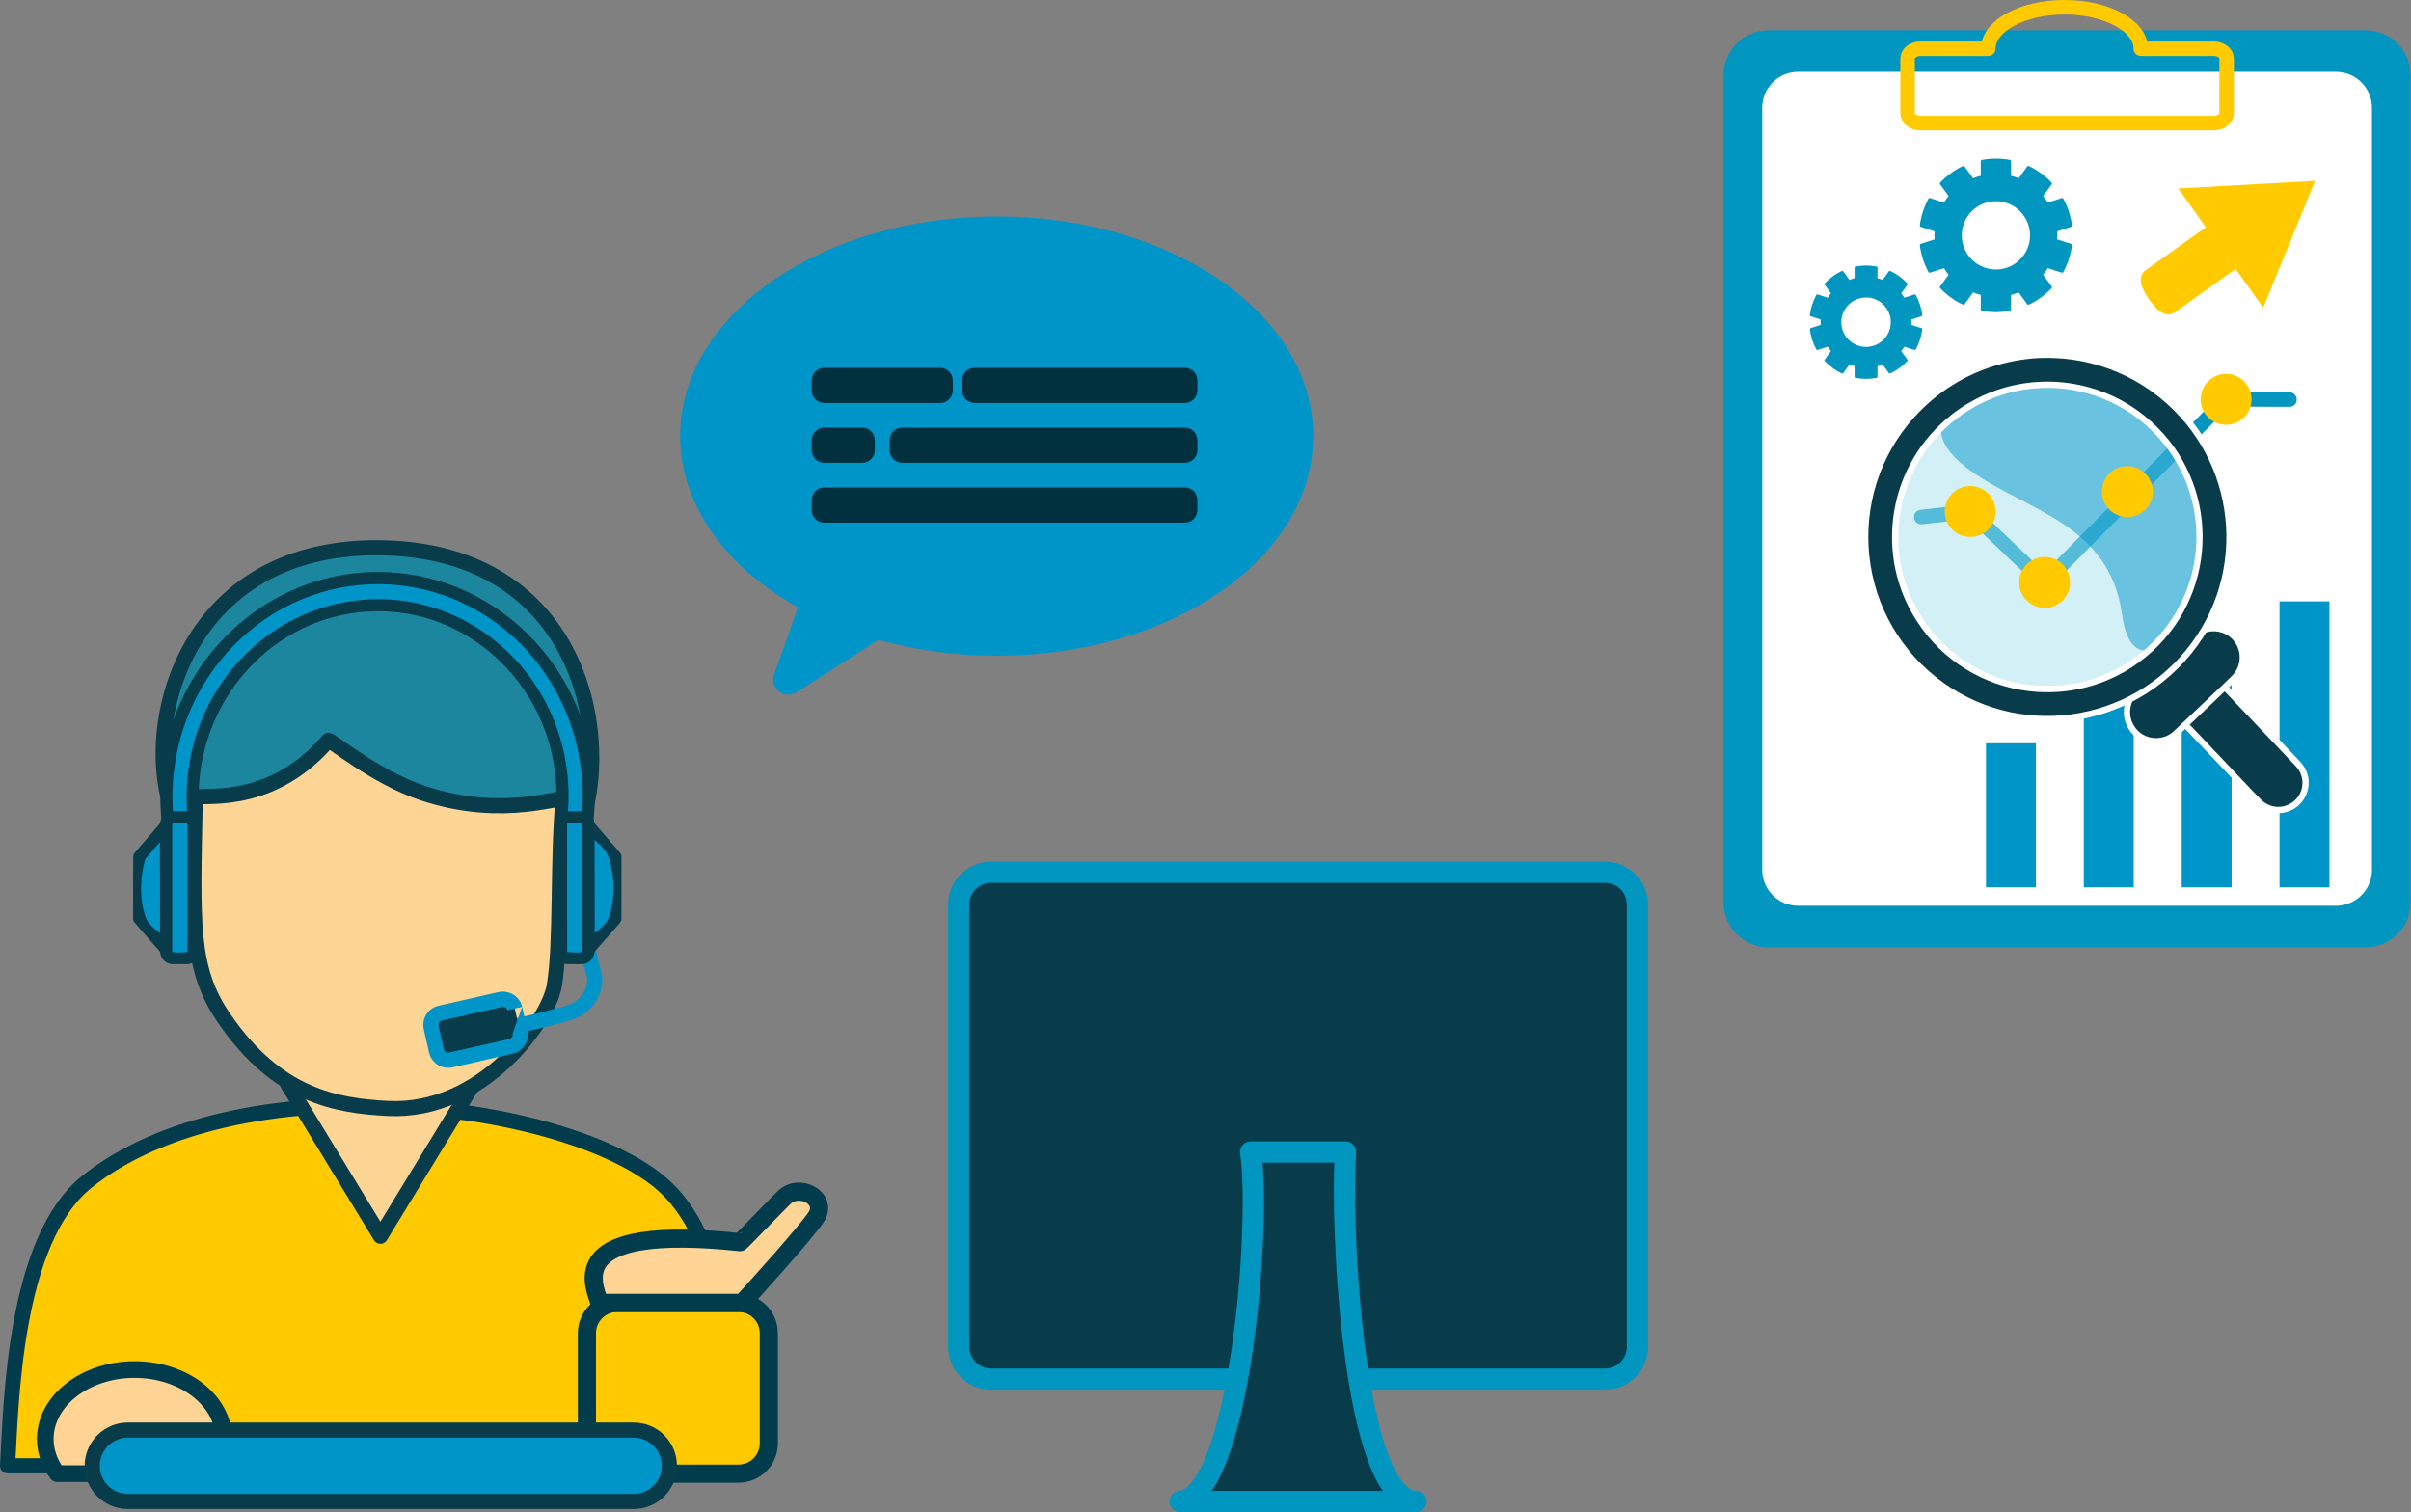 <?xml version="1.0" encoding="UTF-8" standalone="no"?><!DOCTYPE svg PUBLIC "-//W3C//DTD SVG 1.1//EN" "http://www.w3.org/Graphics/SVG/1.1/DTD/svg11.dtd"><svg width="100%" height="100%" viewBox="0 0 1285 806" version="1.1" xmlns="http://www.w3.org/2000/svg" xmlns:xlink="http://www.w3.org/1999/xlink" xml:space="preserve" xmlns:serif="http://www.serif.com/" style="fill-rule:evenodd;clip-rule:evenodd;stroke-linecap:round;stroke-linejoin:round;stroke-miterlimit:1.5;"><rect x="0" y="0" width="1285" height="806" fill="#808080" stroke="none"/><g><g><path d="M1284.78,40.043l-0,441.023c-0,13.188 -10.707,23.895 -23.896,23.895l-318.354,0c-13.188,0 -23.895,-10.707 -23.895,-23.895l0,-441.023c0,-13.188 10.707,-23.895 23.895,-23.895l318.354,0c13.189,0 23.896,10.707 23.896,23.895Z" style="fill:#0096c0;"/><path d="M1264.19,57.417l0,406.275c0,10.557 -8.571,19.128 -19.128,19.128l-286.709,0c-10.557,0 -19.128,-8.571 -19.128,-19.128l-0,-406.275c-0,-10.557 8.571,-19.128 19.128,-19.128l286.709,0c10.557,0 19.128,8.571 19.128,19.128Z" style="fill:#fff;"/><path d="M1071.16,85.905l0,8.321c1.697,0.402 3.358,0.942 4.968,1.614l4.89,-6.732c4.496,2.135 8.557,5.085 11.976,8.701l-4.891,6.731c1.137,1.323 2.163,2.736 3.07,4.226l7.914,-2.571c2.382,4.369 3.933,9.143 4.574,14.078l-7.914,2.571c0.142,1.738 0.142,3.485 0,5.223l7.914,2.571c-0.641,4.935 -2.192,9.709 -4.574,14.078l-7.914,-2.571c-0.907,1.49 -1.933,2.903 -3.07,4.225l4.891,6.732c-3.419,3.616 -7.48,6.566 -11.976,8.701l-4.89,-6.732c-1.61,0.672 -3.271,1.212 -4.968,1.614l0,8.321c-4.891,0.915 -9.911,0.915 -14.802,-0l-0,-8.321c-1.697,-0.402 -3.358,-0.942 -4.968,-1.614l-4.89,6.732c-4.496,-2.135 -8.556,-5.085 -11.976,-8.701l4.891,-6.732c-1.137,-1.322 -2.163,-2.735 -3.07,-4.225l-7.913,2.571c-2.383,-4.369 -3.934,-9.143 -4.575,-14.078l7.914,-2.571c-0.142,-1.738 -0.142,-3.485 -0,-5.223l-7.914,-2.571c0.641,-4.935 2.192,-9.709 4.575,-14.078l7.913,2.571c0.907,-1.49 1.933,-2.903 3.07,-4.226l-4.891,-6.731c3.42,-3.616 7.48,-6.566 11.976,-8.701l4.89,6.732c1.61,-0.672 3.271,-1.212 4.968,-1.614l-0,-8.321c4.891,-0.915 9.911,-0.915 14.802,0Zm-7.401,20.692c10.408,0 18.858,8.45 18.858,18.858c0,10.409 -8.45,18.859 -18.858,18.859c-10.408,-0 -18.858,-8.45 -18.858,-18.859c-0,-10.408 8.45,-18.858 18.858,-18.858Z" style="fill:#0096c0;stroke:#0096c0;stroke-width:1.33px;"/><path d="M999.993,142.7l-0,6.11c1.246,0.296 2.466,0.692 3.647,1.185l3.592,-4.943c3.301,1.568 6.283,3.734 8.794,6.39l-3.591,4.943c0.834,0.971 1.588,2.009 2.254,3.103l5.811,-1.889c1.75,3.209 2.889,6.715 3.359,10.339l-5.811,1.888c0.104,1.276 0.104,2.559 0,3.835l5.811,1.888c-0.47,3.625 -1.609,7.13 -3.359,10.339l-5.811,-1.889c-0.666,1.094 -1.42,2.132 -2.254,3.103l3.591,4.944c-2.511,2.655 -5.493,4.821 -8.794,6.389l-3.592,-4.943c-1.181,0.493 -2.401,0.89 -3.647,1.185l-0,6.11c-3.592,0.672 -7.278,0.672 -10.87,0l-0,-6.11c-1.246,-0.295 -2.466,-0.692 -3.648,-1.185l-3.592,4.943c-3.301,-1.568 -6.283,-3.734 -8.794,-6.389l3.592,-4.944c-0.835,-0.971 -1.589,-2.009 -2.255,-3.103l-5.811,1.889c-1.749,-3.209 -2.888,-6.714 -3.359,-10.339l5.811,-1.888c-0.104,-1.276 -0.104,-2.559 0,-3.835l-5.811,-1.888c0.471,-3.624 1.61,-7.13 3.359,-10.339l5.811,1.889c0.666,-1.094 1.42,-2.132 2.255,-3.103l-3.592,-4.943c2.511,-2.656 5.493,-4.822 8.794,-6.39l3.592,4.943c1.182,-0.493 2.402,-0.889 3.648,-1.185l-0,-6.11c3.592,-0.672 7.278,-0.672 10.87,0Zm-5.435,15.195c7.643,0 13.848,6.205 13.848,13.849c0,7.643 -6.205,13.848 -13.848,13.848c-7.644,0 -13.849,-6.205 -13.849,-13.848c0,-7.644 6.205,-13.849 13.849,-13.849Z" style="fill:#0096c0;stroke:#0096c0;stroke-width:1.33px;"/><g><rect x="1058.47" y="396.196" width="26.605" height="76.782" style="fill:#0095c9;"/><rect x="1110.62" y="370.976" width="26.605" height="102.002" style="fill:#0095c9;"/><rect x="1162.78" y="345.755" width="26.605" height="127.222" style="fill:#0095c9;"/><rect x="1214.93" y="320.535" width="26.605" height="152.443" style="fill:#0095c9;"/></g><path d="M1141,26.004l38.936,-0c3.758,-0 6.809,2.371 6.809,5.291l-0,29.017c-0,2.92 -3.051,5.291 -6.809,5.291l-156.447,0c-3.758,0 -6.809,-2.371 -6.809,-5.291l0,-29.017c0,-2.92 3.051,-5.291 6.809,-5.291l36.196,-0c-0,-12.224 18.203,-22.133 40.658,-22.133c22.454,0 40.657,9.909 40.657,22.133Z" style="fill:none;stroke:#ffcb00;stroke-width:7.74px;stroke-miterlimit:0;"/><g><path d="M1164.71,386.222l39.11,41.062c5.517,5.793 14.7,6.017 20.492,0.5c5.793,-5.518 6.017,-14.7 0.5,-20.493l-39.11,-41.062c-5.518,-5.793 -14.7,-6.017 -20.492,-0.499c-5.793,5.517 -6.017,14.699 -0.5,20.492Z" style="fill:#093c4b;"/><path d="M1163.5,387.368c-9.71,-10.604 -2.502,-26.569 10.937,-27.283c3.723,-0.198 8.662,0.995 12.468,4.99c38.777,40.706 38.909,40.596 40.315,42.481c7.952,10.663 0.49,25.817 -12.91,25.89c-4.797,0.026 -9.032,-2.217 -11.552,-4.862l-39.258,-41.216Zm2.429,-2.283c38.94,40.871 38.71,41.145 41.201,42.832c8.308,5.626 19.759,-0.146 20.007,-10.317c0.078,-3.195 -1.037,-6.539 -3.536,-9.163c-38.751,-40.692 -38.584,-40.884 -40.689,-42.469c-7.867,-5.924 -19.384,-1.036 -20.456,8.869c-0.665,6.146 3.214,9.996 3.461,10.236c0.006,0.005 0.01,0.01 0.012,0.012Z" style="fill:#fff;"/><path d="M1159.86,390.843l30.696,-29.236c6.209,-5.914 6.449,-15.757 0.535,-21.966c-5.914,-6.21 -15.757,-6.449 -21.966,-0.535l-30.696,29.236c-6.21,5.914 -6.45,15.757 -0.535,21.966c5.914,6.21 15.757,6.45 21.966,0.535Z" style="fill:#093c4b;"/><path d="M1161,392.054c-0.071,0.064 -5.18,5.462 -13.516,4.66c-12.99,-1.249 -20.08,-16.151 -12.354,-27.112c0.911,-1.293 1.95,-2.283 2.139,-2.463c30.074,-28.651 29.97,-28.766 32.033,-30.387c8.842,-6.948 22.84,-3.556 26.838,8.112c2.211,6.453 0.159,13.566 -4.281,17.796c-10.285,9.799 -20.574,19.595 -30.859,29.394Zm-2.283,-2.429c30.478,-29.042 30.7,-28.848 32.414,-31.215c5.544,-7.661 1.79,-19.324 -8.314,-21.599c-3.693,-0.831 -8.682,-0.181 -12.553,3.505c-30.221,28.778 -30.349,28.658 -31.895,30.532c-6.237,7.566 -2.64,19.62 7.299,22.174c2.526,0.649 5.236,0.577 7.742,-0.231c3.053,-0.984 4.862,-2.756 5.295,-3.154l0.012,-0.012Z" style="fill:#fff;"/></g><path d="M1023.97,275.591l26.099,-2.958l39.649,37.811l96.718,-97.582l33.795,0.118" style="fill:none;stroke:#0096c0;stroke-width:7.74px;stroke-miterlimit:0;"/><g><circle cx="1091.17" cy="286.204" r="81.693" style="fill:#a8e3f0;fill-opacity:0.5;"/><path d="M1091.17,204.511c45.088,-0 81.693,36.606 81.693,81.693c0,45.088 -35.723,85.788 -41.917,41.128c-6.705,-48.344 -51.11,-55.137 -80.659,-76.403c-36.596,-26.337 -4.205,-46.418 40.883,-46.418Z" style="fill:#0095c9;fill-opacity:0.5;"/><path d="M1091.17,189.108c53.589,-0 97.096,43.507 97.096,97.096c0,53.589 -43.507,97.097 -97.096,97.097c-53.589,-0 -97.097,-43.508 -97.097,-97.097c0,-53.589 43.508,-97.096 97.097,-97.096Zm-0,15.973c44.773,-0 81.123,36.35 81.123,81.123c0,44.774 -36.35,81.124 -81.123,81.124c-44.774,0 -81.124,-36.35 -81.124,-81.124c0,-44.773 36.35,-81.123 81.124,-81.123Z" style="fill:#093c4b;"/><path d="M1091.19,187.441c3.519,0.03 39.416,-1.095 69.389,28.523c42.12,41.621 38.408,110.649 -7.976,147.559c-43.452,34.576 -107.08,26.511 -140.557,-18.241c-32.672,-43.676 -23.712,-105.878 20.53,-138.563c26.294,-19.425 52.887,-19.224 58.601,-19.278l0.013,0Zm-0.012,3.324l0,0.009c-3.343,0.032 -38.065,-1.091 -67.061,27.561c-40.864,40.38 -37.054,107.396 8.159,142.935c42.175,33.151 103.61,24.999 135.705,-18.445c31.308,-42.379 22.301,-102.432 -20.647,-133.764c-25.297,-18.456 -50.687,-18.215 -56.156,-18.296Zm0.009,12.649c5.365,0.05 34.221,-0.184 58.87,24.612c33.693,33.894 31.845,90.626 -6.23,122.053c-39.182,32.342 -98.789,22.266 -124.712,-23.111c-19.559,-34.237 -12.228,-79.799 20.96,-105.886c22.776,-17.903 46.534,-17.625 51.102,-17.668l0.01,-0Zm-0.01,3.324l-0,0.009c-6.517,0.062 -29.888,0.356 -51.986,19.386c-13.63,11.737 -23.263,28.454 -26.315,46.502c-9.18,54.283 37.587,101.05 91.87,91.87c40.728,-6.887 71.251,-45.625 65.116,-89.408c-2.888,-20.617 -13.715,-38.721 -29.269,-51.098c-22.047,-17.544 -45.167,-17.194 -49.416,-17.261Z" style="fill:#fff;"/></g><circle cx="1050.07" cy="272.633" r="13.571" style="fill:#ffcb00;"/><circle cx="1089.72" cy="310.444" r="13.571" style="fill:#ffcb00;"/><circle cx="1186.44" cy="212.862" r="13.571" style="fill:#ffcb00;"/><circle cx="1133.82" cy="262.02" r="13.571" style="fill:#ffcb00;"/><path d="M1159.32,166.3c-3.35,2.561 -7.676,1.807 -13.296,-5.819c-6.407,-8.695 -6.082,-13.67 -2.549,-16.417l32.194,-22.941l-14.714,-20.648l72.962,-4.096l-27.69,67.628l-14.713,-20.648l-32.194,22.941Z" style="fill:#ffcb00;"/></g><g><g><path d="M872.711,482.192l0,235.673c0,9.514 -7.723,17.238 -17.237,17.238l-327.267,-0c-9.514,-0 -17.237,-7.724 -17.237,-17.238l-0,-235.673c-0,-9.514 7.723,-17.238 17.237,-17.238l327.267,0c9.514,0 17.237,7.724 17.237,17.238Z" style="fill:#093c4b;stroke:#0096c0;stroke-width:11.3px;stroke-linecap:butt;"/><path d="M754.689,800.319l-125.697,0c31.499,-2.756 43.377,-145.893 37.552,-186.271l50.593,0c-2.84,36.201 3.676,185.574 37.552,186.271Z" style="fill:#093c4b;stroke:#0096c0;stroke-width:11.3px;stroke-linecap:butt;"/></g><g><path d="M351.417,629.923c36.092,29.521 36.798,96.65 53.032,151.383l-400.412,0c1.881,-32.591 3.263,-120.17 42.265,-151.383c79.094,-63.299 250.633,-44.563 305.115,-0Z" style="fill:#ffcb00;stroke:#003c4c;stroke-width:8.07px;stroke-linecap:butt;"/><path d="M202.745,658.945l-49.678,-81.439l99.355,-0l-49.677,81.439Z" style="fill:#ffd595;stroke:#093c4b;stroke-width:8.07px;stroke-linecap:butt;"/><path d="M308.744,442.262c-69.946,-3.877 -129.99,-0.383 -212.433,0c-24.402,-41.764 -5.084,-151.769 106.434,-150.282c107.779,1.437 124.845,102.678 105.999,150.282Z" style="fill:#1b869e;stroke:#093c4b;stroke-width:8.07px;stroke-linecap:butt;"/><path d="M104.045,425.496c-1.293,67.281 -2.928,90.623 15.521,117.477c28.365,41.288 59.657,46.438 87.098,47.862c50.542,2.624 85.692,-46.902 88.76,-65.447c3.839,-23.205 1.588,-65.546 4.615,-98.724c0.332,-3.638 -30.905,10.764 -74.738,-3.912c-25.669,-8.593 -49.581,-28.954 -50.315,-28.099c-32.59,37.947 -70.877,27.508 -70.941,30.843Z" style="fill:#ffd595;stroke:#093c4b;stroke-width:8.07px;stroke-linecap:butt;"/><g><path d="M255.736,551.234c27.35,-6.468 25.054,-5.051 47.615,-11.438c9.353,-2.648 13.654,-11.504 13.641,-17.34c-0.007,-2.926 0.557,2.36 -4.72,-20.824" style="fill:none;stroke:#0095c9;stroke-width:8.07px;stroke-linecap:butt;"/><path d="M274.351,537.608l2.827,12.47c0.78,3.441 -1.381,6.868 -4.822,7.648l-32.074,7.271c-3.441,0.78 -6.868,-1.381 -7.648,-4.822l-2.827,-12.47c-0.78,-3.441 1.38,-6.868 4.822,-7.648l32.074,-7.27c3.441,-0.78 6.868,1.38 7.648,4.821Z" style="fill:#093c4b;"/><path d="M278.289,536.716c2.813,12.466 2.989,12.439 3.075,14.302c0.233,5.053 -3.225,9.537 -8.09,10.64c-31.713,7.192 -31.688,7.368 -33.671,7.51c-5.142,0.366 -9.775,-3.111 -10.901,-8.075c-2.738,-12.063 -2.873,-12.036 -3.044,-13.804c-0.506,-5.24 3.001,-10.018 8.053,-11.164c31.713,-7.191 31.687,-7.368 33.67,-7.509c2.406,-0.172 4.777,0.505 6.713,1.859c3.486,2.437 4.129,5.992 4.195,6.241l-7.87,1.809c-0.066,-0.231 -0.55,-1.897 -2.347,-1.859c-0.169,0.003 -0.336,0.026 -0.501,0.064c-2.588,0.586 -32.143,7.278 -32.342,7.351c-0.992,0.361 -1.773,1.454 -1.479,2.757c0.232,1.024 2.847,12.594 2.928,12.792c0.435,1.069 1.552,1.692 2.736,1.424c31.79,-7.199 31.895,-6.96 32.854,-7.614c1.24,-0.846 1.002,-2.283 0.967,-2.494l5.054,-14.23Z" style="fill:#0095c9;"/></g><path d="M312.387,442.595l-13.81,-2.24c0.624,-4.058 1.011,-8.15 1.158,-12.255c2.02,-56.248 -40.475,-103.499 -94.837,-105.451c-54.362,-1.952 -100.136,42.13 -102.155,98.379c-0.221,6.144 0.096,12.294 0.946,18.376l-13.84,2.105c-0.971,-6.944 -1.333,-13.968 -1.081,-20.983c2.306,-64.229 54.575,-114.565 116.649,-112.336c62.074,2.228 110.599,56.183 108.293,120.412c-0.168,4.687 -0.61,9.36 -1.323,13.993Z" style="fill:#0095c9;"/><path d="M311.87,445.784c-4.777,-0.838 -9.576,-1.54 -14.352,-2.377c-0.601,-0.106 -2.453,-1.415 -2.135,-3.531c9.891,-65.885 -43.621,-121.277 -105.722,-113.309c-52.237,6.701 -90.243,56.755 -82.849,111.837c0.008,0.056 0.468,1.827 -0.712,3.15c-0.117,0.131 -0.771,0.864 -1.925,1.043c-1.147,0.179 -13.801,2.146 -14.351,2.142c-1.036,-0.008 -2.809,-0.663 -3.175,-2.791c-0.567,-3.29 -0.901,-8.637 -0.948,-9.39c-4.63,-74.134 56.834,-135.198 128.721,-126.927c63.822,7.343 111.548,68.253 101.162,137.427c-0.286,1.9 -2.027,2.678 -2.699,2.729c-0.337,0.025 -0.678,-0.029 -1.015,-0.003Zm-2.207,-6.903c1.463,-11.201 4.196,-47.177 -20.404,-81.658c-37.419,-52.447 -109.623,-61.25 -157.904,-19.508c-14.122,12.21 -25.274,28.052 -32.062,46.181c-8.97,23.96 -7.672,44.838 -6.649,53.921l7.43,-1.13c-1.223,-10.657 -3.156,-44.58 20.748,-76.413c32.615,-43.432 91.464,-53.491 135.391,-24.39c15.839,10.493 28.638,25.399 36.822,42.971c12.067,25.906 10.357,49.363 9.171,58.817l7.457,1.209Z" style="fill:#093c4b;"/><g><path d="M313.646,506.124l14.355,-16.467l-0,-32.935l-14.212,-16.467" style="fill:#0095c9;"/><path d="M313.959,510.681l-4.87,-4.245c2.447,-7.569 13.235,-10.42 15.682,-17.99c3.129,-9.681 2.846,-20.754 -0,-30.523c-1.916,-6.576 -8.951,-10.371 -13.426,-15.556l-2.112,-2.447l4.891,-4.221c16.172,18.739 16.338,18.633 16.816,19.685c0.046,0.1 0.29,0.636 0.291,1.338c0.002,2.672 0.032,32.943 -0.033,33.396c-0.101,0.699 -0.424,1.199 -0.484,1.291c-1.109,1.716 -1.336,1.536 -16.755,19.272Z" style="fill:#093c4b;"/><path d="M310.03,435.667l-7.362,-0c-1.996,-0 -3.616,1.62 -3.616,3.616l0,67.813c0,1.996 1.62,3.616 3.616,3.616l7.362,-0c1.996,-0 3.616,-1.62 3.616,-3.616l0,-67.813c0,-1.996 -1.62,-3.616 -3.616,-3.616Z" style="fill:#0095c9;"/><path d="M310.044,434.376l0.024,-1.939c0.046,0.002 2.875,-0.127 5.029,2.243c1.228,1.35 1.779,3.039 1.779,4.583c0.002,67.45 0.421,67.524 -0.308,69.868c-0.895,2.875 -3.574,4.81 -6.517,4.811c-7.058,0.002 -7.063,0.129 -8.422,-0.079c-3.362,-0.514 -5.807,-3.431 -5.807,-6.747c-0.002,-67.45 -0.421,-67.524 0.308,-69.868c1.022,-3.281 4.093,-4.807 6.363,-4.809c2.519,-0.003 5.038,0.001 7.558,-0.002l-0.007,1.939Zm-0.055,4.521c-7.236,-0 -7.356,-0.209 -7.632,0.158c-0.206,0.275 -0.08,0.332 -0.075,68.02c-0,0.186 0.125,0.382 0.324,0.402c0.622,0.064 7.68,0.788 7.808,-0.339c0.023,-0.204 0,-67.935 -0.023,-67.995c-0.073,-0.184 -0.224,-0.225 -0.402,-0.246Z" style="fill:#093c4b;"/></g><g><path d="M88.559,506.124l-14.355,-16.467l0,-32.935l14.212,-16.467" style="fill:#0095c9;"/><path d="M93.116,506.436l-4.87,4.245c-16.509,-18.989 -16.771,-18.86 -17.14,-20.111c-0.021,-0.071 -0.131,-0.445 -0.132,-0.913c-0.002,-2.672 -0.032,-32.937 0.033,-33.393c0.016,-0.109 0.099,-0.694 0.477,-1.284c0.308,-0.481 0.347,-0.451 16.597,-19.281l4.891,4.221l-15.538,18.003c-2.846,9.768 -3.129,20.842 0,30.523c2.447,7.57 13.235,10.421 15.682,17.99Z" style="fill:#093c4b;"/><path d="M92.175,435.667l7.362,-0c1.996,-0 3.616,1.62 3.616,3.616l-0,67.813c-0,1.996 -1.62,3.616 -3.616,3.616l-7.362,-0c-1.996,-0 -3.616,-1.62 -3.616,-3.616l-0,-67.813c-0,-1.996 1.62,-3.616 3.616,-3.616Z" style="fill:#0095c9;"/><path d="M92.161,434.376l-0.007,-1.939c7.308,0.008 7.324,-0.155 8.759,0.139c3.204,0.656 5.47,3.498 5.47,6.687c0.002,67.45 0.421,67.524 -0.308,69.868c-0.896,2.876 -3.574,4.81 -6.518,4.811c-7.058,0.002 -7.063,0.129 -8.421,-0.079c-3.362,-0.514 -5.807,-3.432 -5.807,-6.747c-0.002,-67.45 -0.421,-67.524 0.308,-69.868c0.5,-1.607 1.587,-2.968 2.985,-3.818c1.698,-1.031 3.298,-0.984 3.515,-0.993l0.024,1.939Zm0.055,4.521c-0.192,0.023 -0.359,0.079 -0.415,0.288c-0.022,0.082 -0.02,67.942 0.002,68.017c0.307,1.043 7.175,0.339 7.796,0.275c0.199,-0.02 0.324,-0.216 0.324,-0.402c0.005,-67.671 0.187,-67.777 -0.121,-68.071c-0.215,-0.206 -0.271,-0.098 -7.586,-0.107Z" style="fill:#093c4b;"/></g><g><path d="M409.758,710.63l0,58.715c0,8.907 -7.231,16.138 -16.138,16.138l-64.68,0c-8.907,0 -16.139,-7.231 -16.139,-16.138l0,-58.715c0,-8.907 7.232,-16.138 16.139,-16.138l64.68,-0c8.907,-0 16.138,7.231 16.138,16.138Z" style="fill:#ffcb00;stroke:#003c4c;stroke-width:9.67px;stroke-miterlimit:0;"/><path d="M395.526,694.492l-76.018,-0c-3.189,-10.091 -19.508,-42.358 74.904,-32.388c0.354,0.037 13.793,-14.103 23.345,-23.637c8.123,-8.107 23.844,0.148 17.204,10.328c-5.174,7.931 -35.834,41.919 -39.435,45.697Z" style="fill:#ffd494;stroke:#003c4c;stroke-width:9.67px;stroke-miterlimit:0;"/></g><path d="M112.941,785.483l-82.449,0c-4.177,-5.621 -6.377,-11.998 -6.377,-18.489c0,-20.41 21.33,-36.979 47.602,-36.979c26.271,-0 47.601,16.569 47.601,36.979c0,6.491 -2.199,12.868 -6.377,18.489Z" style="fill:#ffd494;stroke:#003c4c;stroke-width:8.89px;stroke-linecap:butt;stroke-miterlimit:0;"/><path d="M356.759,781.306c-0,10.494 -8.52,19.013 -19.013,19.013l-269.582,0c-10.494,0 -19.013,-8.519 -19.013,-19.013c-0,-10.493 8.519,-19.013 19.013,-19.013l269.582,0c10.493,0 19.013,8.52 19.013,19.013Z" style="fill:#0095c9;stroke:#093c4b;stroke-width:8.07px;stroke-linecap:butt;"/></g></g><g><path d="M370.586,232.448c0,34.445 23.994,66.862 64.711,87.43l-15.142,42.315l46.664,-29.891c20.305,6.03 42.23,9.142 64.394,9.142c88.653,0 160.628,-48.839 160.628,-108.996c-0,-60.156 -71.975,-108.995 -160.628,-108.995c-88.652,-0 -160.627,48.839 -160.627,108.995Z" style="fill:#0095c9;stroke:#0095c9;stroke-width:16.15px;stroke-linecap:butt;"/><g><path d="M503.782,202.749l0,5.345c0,1.475 -1.198,2.673 -2.673,2.673l-61.787,-0c-1.475,-0 -2.672,-1.198 -2.672,-2.673l-0,-5.345c-0,-1.475 1.197,-2.673 2.672,-2.673l61.787,0c1.475,0 2.673,1.198 2.673,2.673Z" style="fill:#01313f;stroke:#01313f;stroke-width:8.07px;stroke-linecap:butt;"/><path d="M634.141,202.749l-0,5.345c-0,1.475 -1.198,2.673 -2.673,2.673l-111.991,-0c-1.475,-0 -2.673,-1.198 -2.673,-2.673l-0,-5.345c-0,-1.475 1.198,-2.673 2.673,-2.673l111.991,0c1.475,0 2.673,1.198 2.673,2.673Z" style="fill:#01313f;stroke:#01313f;stroke-width:8.07px;stroke-linecap:butt;"/></g><path d="M634.141,266.523l-0,5.346c-0,1.475 -1.198,2.672 -2.673,2.672l-192.146,0c-1.475,0 -2.672,-1.197 -2.672,-2.672l-0,-5.346c-0,-1.475 1.197,-2.672 2.672,-2.672l192.146,-0c1.475,-0 2.673,1.197 2.673,2.672Z" style="fill:#01313f;stroke:#01313f;stroke-width:8.07px;stroke-linecap:butt;"/><g><path d="M462.234,234.636l0,5.345c0,1.475 -1.197,2.673 -2.672,2.673l-20.24,-0c-1.475,-0 -2.672,-1.198 -2.672,-2.673l-0,-5.345c-0,-1.475 1.197,-2.672 2.672,-2.672l20.24,-0c1.475,-0 2.672,1.197 2.672,2.672Z" style="fill:#01313f;stroke:#01313f;stroke-width:8.07px;stroke-linecap:butt;"/><path d="M634.141,234.636l-0,5.345c-0,1.475 -1.198,2.673 -2.673,2.673l-150.598,-0c-1.475,-0 -2.672,-1.198 -2.672,-2.673l-0,-5.345c-0,-1.475 1.197,-2.672 2.672,-2.672l150.598,-0c1.475,-0 2.673,1.197 2.673,2.672Z" style="fill:#01313f;stroke:#01313f;stroke-width:8.07px;stroke-linecap:butt;"/></g></g></g></svg>